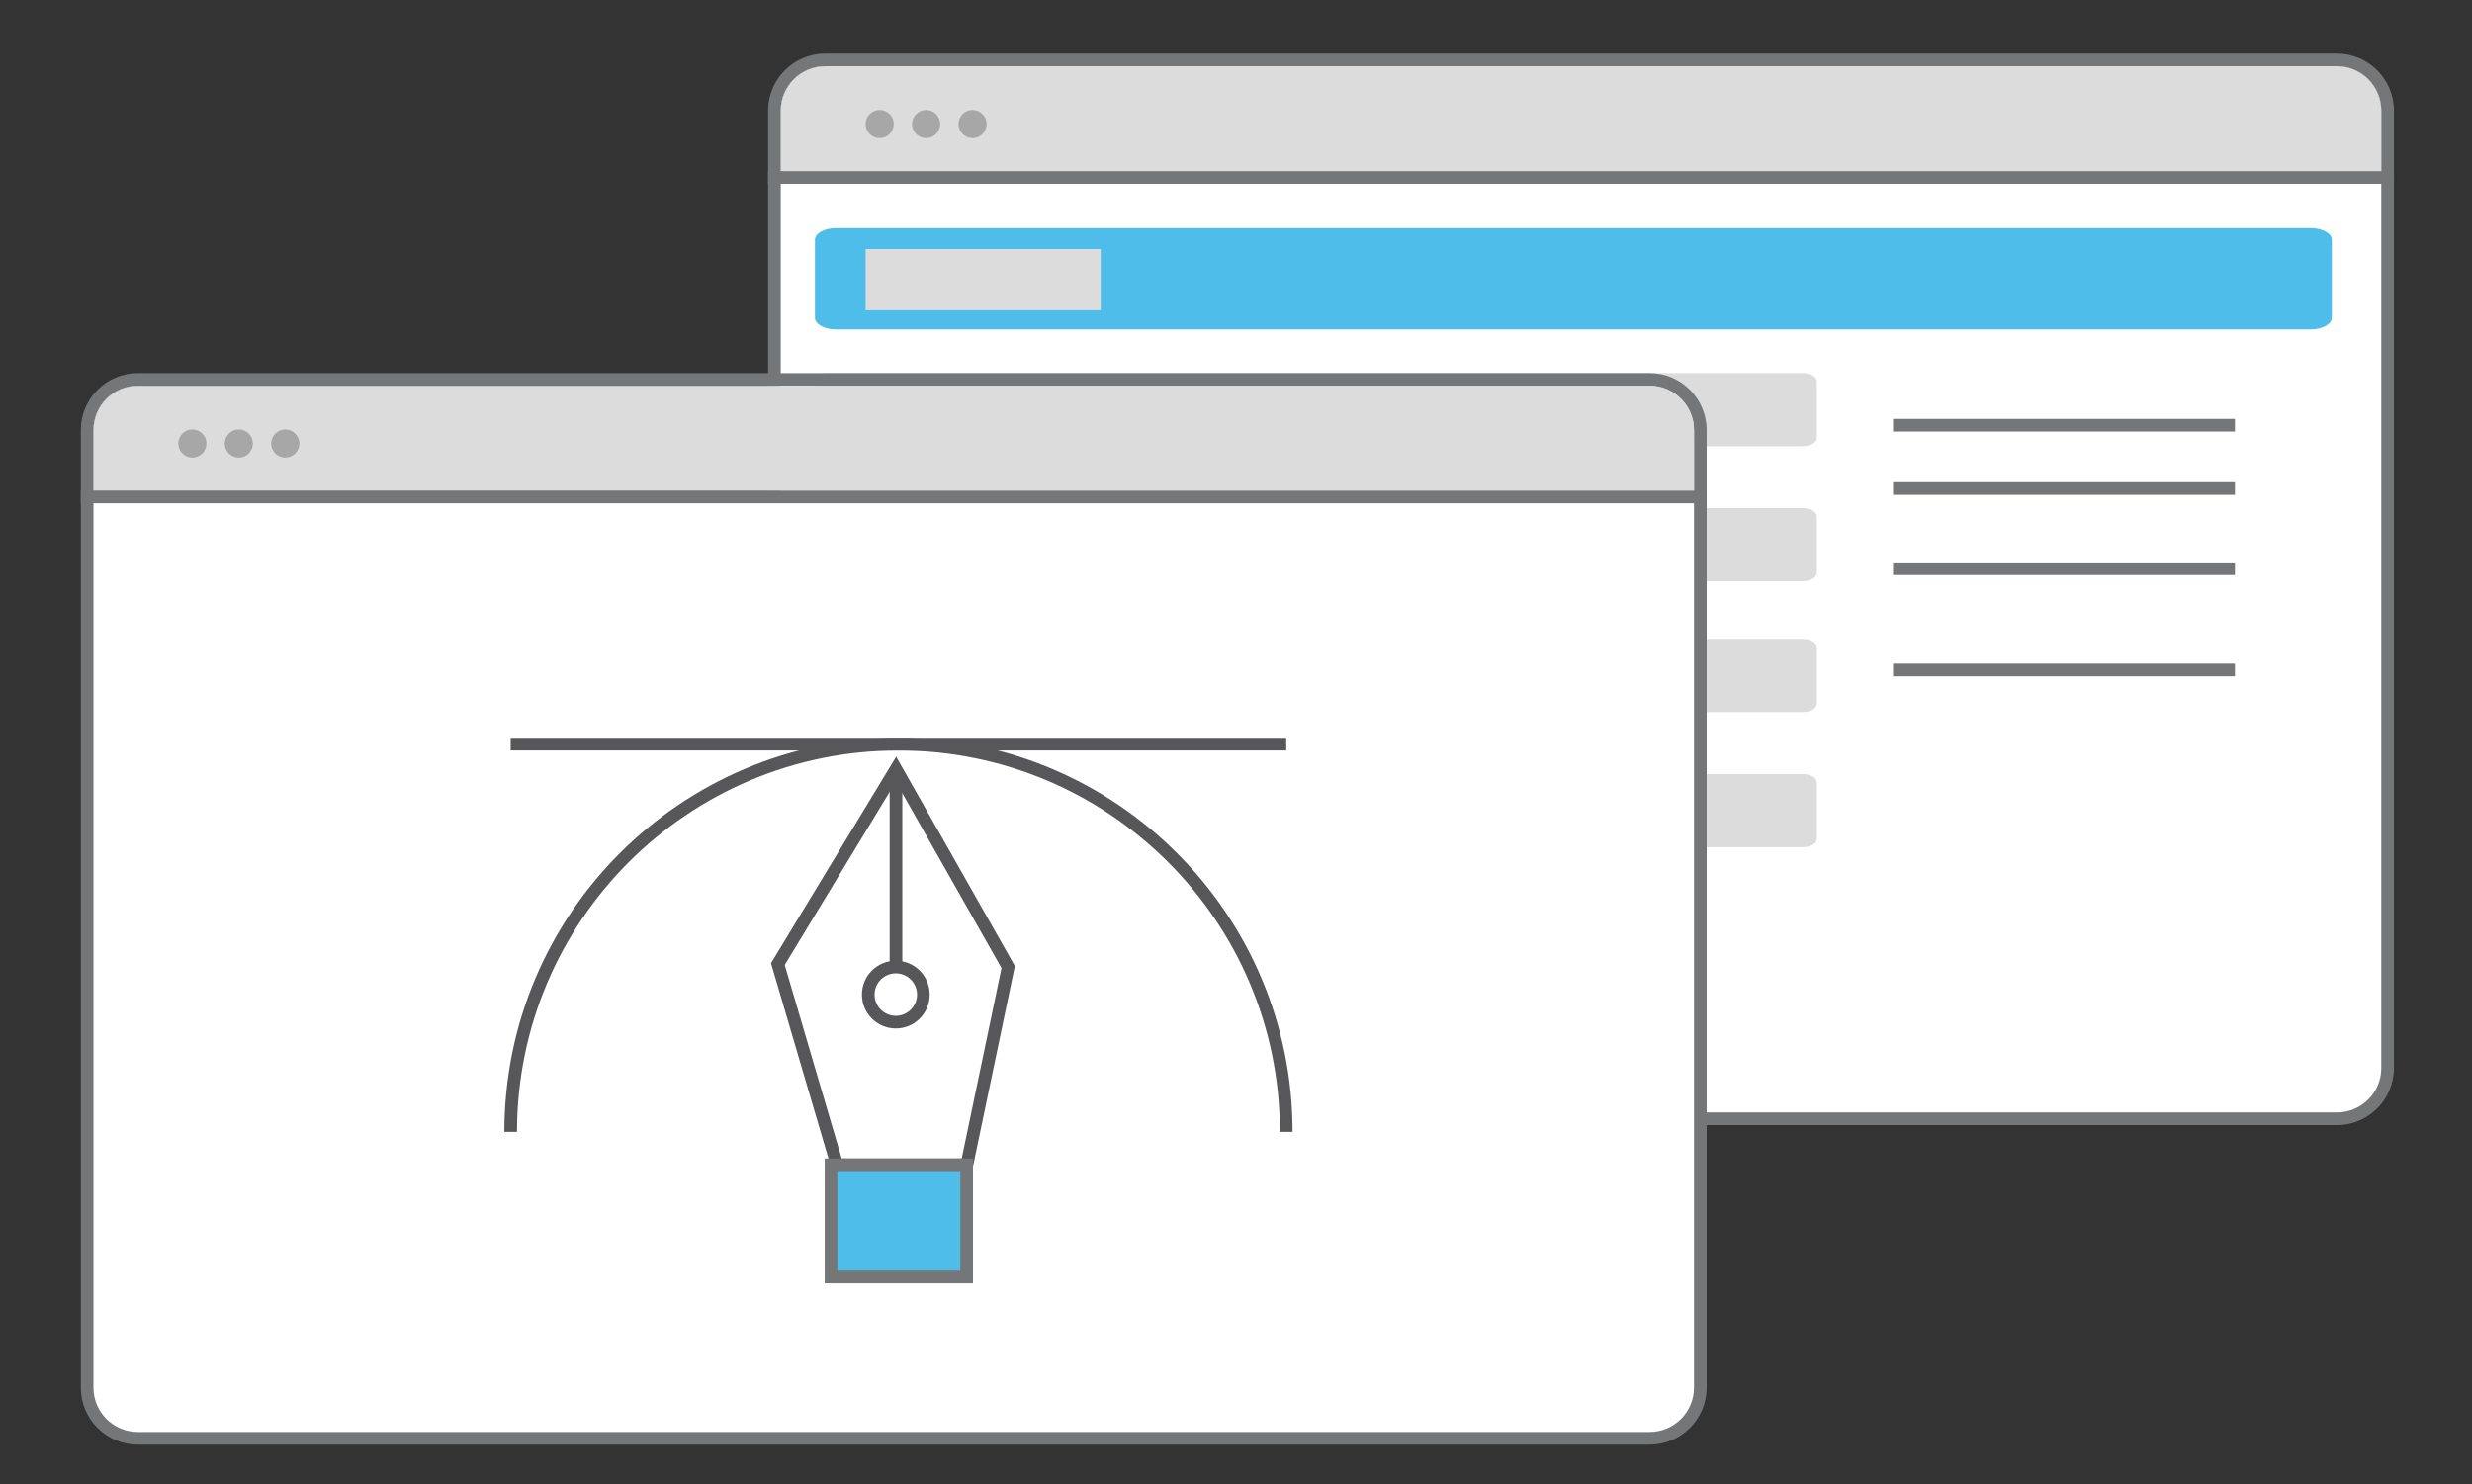 <?xml version="1.0" encoding="UTF-8"?> <!-- Generator: Adobe Illustrator 16.0.0, SVG Export Plug-In . SVG Version: 6.00 Build 0) --> <svg xmlns="http://www.w3.org/2000/svg" xmlns:xlink="http://www.w3.org/1999/xlink" version="1.1" id="Layer_1" x="0px" y="0px" width="585.578px" height="351.6px" viewBox="0 0 585.578 351.6" xml:space="preserve"><rect x="0" y="0" width="585.578" height="351.6" fill="#333333" stroke="none"/> <rect x="-551" y="372" fill="#4EBDEA" width="99" height="99"></rect> <rect x="-394" y="372" fill="#767679" width="99" height="99"></rect> <rect x="-551" y="509" fill="#DCDCDD" width="99" height="99"></rect> <g> <path fill="#FFFFFF" d="M553.588,14.2H195.449c-6.63,0-12,5.38-12,12v226.86c0,6.63,5.37,12,12,12h358.139c6.631,0,12-5.37,12-12 V26.2C565.588,19.58,560.219,14.2,553.588,14.2z M184.949,40.56V26.2c0-5.79,4.71-10.5,10.5-10.5h358.139 c5.791,0,10.5,4.71,10.5,10.5v14.36H184.949z"></path> <path fill="#757678" d="M553.588,12.7H195.449c-7.44,0-13.5,6.06-13.5,13.5v226.86c0,7.44,6.06,13.5,13.5,13.5h358.139 c7.451,0,13.5-6.06,13.5-13.5V26.2C567.088,18.76,561.039,12.7,553.588,12.7z M564.088,253.06c0,5.79-4.709,10.5-10.5,10.5H195.449 c-5.79,0-10.5-4.71-10.5-10.5V26.2c0-5.79,4.71-10.5,10.5-10.5h358.139c5.791,0,10.5,4.71,10.5,10.5V253.06z"></path> <path fill="#DCDCDD" d="M564.088,26.2v14.36H184.949V26.2c0-5.79,4.71-10.5,10.5-10.5h358.139 C559.379,15.7,564.088,20.41,564.088,26.2z"></path> </g> <g> <rect x="181.949" y="40.56" fill="#757678" width="385.139" height="3"></rect> </g> <circle fill="#A7A7A8" cx="208.379" cy="29.393" r="3.333"></circle> <circle fill="#A7A7A8" cx="219.379" cy="29.393" r="3.333"></circle> <circle fill="#A7A7A8" cx="230.379" cy="29.393" r="3.333"></circle> <path fill="#4EBDEA" d="M552.379,75.291c0,1.529-2.238,2.769-5,2.769H198.045c-2.761,0-5-1.24-5-2.769V56.83 c0-1.529,2.239-2.769,5-2.769h349.333c2.762,0,5,1.24,5,2.769V75.291z"></path> <path fill="#DCDCDD" d="M430.379,103.727c0,1.104-1.479,2-3.303,2H196.348c-1.824,0-3.303-0.896-3.303-2V90.394 c0-1.104,1.479-2,3.303-2h230.728c1.824,0,3.303,0.896,3.303,2V103.727z"></path> <path fill="#DCDCDD" d="M430.379,135.727c0,1.104-1.479,2-3.303,2H196.348c-1.824,0-3.303-0.896-3.303-2v-13.333 c0-1.104,1.479-2,3.303-2h230.728c1.824,0,3.303,0.896,3.303,2V135.727z"></path> <path fill="#DCDCDD" d="M430.379,166.727c0,1.104-1.479,2-3.303,2H196.348c-1.824,0-3.303-0.896-3.303-2v-13.333 c0-1.104,1.479-2,3.303-2h230.728c1.824,0,3.303,0.896,3.303,2V166.727z"></path> <path fill="#DCDCDD" d="M430.379,198.727c0,1.104-1.479,2-3.303,2H196.348c-1.824,0-3.303-0.896-3.303-2v-13.333 c0-1.104,1.479-2,3.303-2h230.728c1.824,0,3.303,0.896,3.303,2V198.727z"></path> <rect x="205.045" y="59.033" fill="#DCDCDD" width="55.705" height="14.5"></rect> <g> <g> <path fill="#FFFFFF" d="M390.781,89.894H32.643c-6.631,0-12,5.38-12,12v226.86c0,6.63,5.369,12,12,12h358.138 c6.631,0,12-5.37,12-12v-226.86C402.781,95.273,397.412,89.894,390.781,89.894z M22.143,116.253v-14.36 c0-5.79,4.709-10.5,10.5-10.5h358.138c5.791,0,10.5,4.71,10.5,10.5v14.36H22.143z"></path> <path fill="#757678" d="M390.781,88.394H32.643c-7.44,0-13.5,6.06-13.5,13.5v226.86c0,7.44,6.06,13.5,13.5,13.5h358.138 c7.451,0,13.5-6.06,13.5-13.5v-226.86C404.281,94.454,398.232,88.394,390.781,88.394z M401.281,328.753 c0,5.79-4.709,10.5-10.5,10.5H32.643c-5.791,0-10.5-4.71-10.5-10.5v-226.86c0-5.79,4.709-10.5,10.5-10.5h358.138 c5.791,0,10.5,4.71,10.5,10.5V328.753z"></path> <path fill="#DCDCDD" d="M401.281,101.894v14.36H22.143v-14.36c0-5.79,4.709-10.5,10.5-10.5h358.138 C396.572,91.394,401.281,96.104,401.281,101.894z"></path> </g> <g> <rect x="19.143" y="116.253" fill="#757678" width="385.138" height="3"></rect> </g> <circle fill="#A7A7A8" cx="45.573" cy="105.086" r="3.333"></circle> <circle fill="#A7A7A8" cx="56.573" cy="105.086" r="3.333"></circle> <circle fill="#A7A7A8" cx="67.573" cy="105.086" r="3.333"></circle> <g> <polygon fill="none" stroke="#575759" stroke-width="3" stroke-miterlimit="10" points="198.255,275.969 184.266,228.408 212.245,182.244 238.823,229.107 229.031,275.969 "></polygon> <rect x="196.856" y="275.969" fill="#4EBDEA" stroke="#757678" stroke-width="3" stroke-miterlimit="10" width="32.133" height="26.579"></rect> <line fill="none" stroke="#575759" stroke-width="3" stroke-miterlimit="10" x1="212.245" y1="182.244" x2="212.245" y2="229.106"></line> <circle fill="none" stroke="#575759" stroke-width="3" stroke-miterlimit="10" cx="212.202" cy="235.635" r="6.529"></circle> <path fill="none" stroke="#575759" stroke-width="3" stroke-miterlimit="10" d="M120.971,268.161 c0-50.73,41.126-91.856,91.857-91.856c50.73,0,91.857,41.126,91.857,91.856"></path> <line fill="none" stroke="#575759" stroke-width="3" stroke-miterlimit="10" x1="120.971" y1="176.304" x2="304.686" y2="176.304"></line> </g> </g> <circle fill="none" stroke="#575759" stroke-width="3" stroke-miterlimit="10" cx="1378.289" cy="425.836" r="8.25"></circle> <line fill="none" stroke="#757678" stroke-width="3" stroke-miterlimit="10" x1="448.432" y1="100.753" x2="529.428" y2="100.753"></line> <line fill="none" stroke="#757678" stroke-width="3" stroke-miterlimit="10" x1="448.432" y1="115.753" x2="529.428" y2="115.753"></line> <line fill="none" stroke="#757678" stroke-width="3" stroke-miterlimit="10" x1="448.432" y1="134.753" x2="529.428" y2="134.753"></line> <line fill="none" stroke="#757678" stroke-width="3" stroke-miterlimit="10" x1="448.432" y1="158.753" x2="529.428" y2="158.753"></line> </svg> 